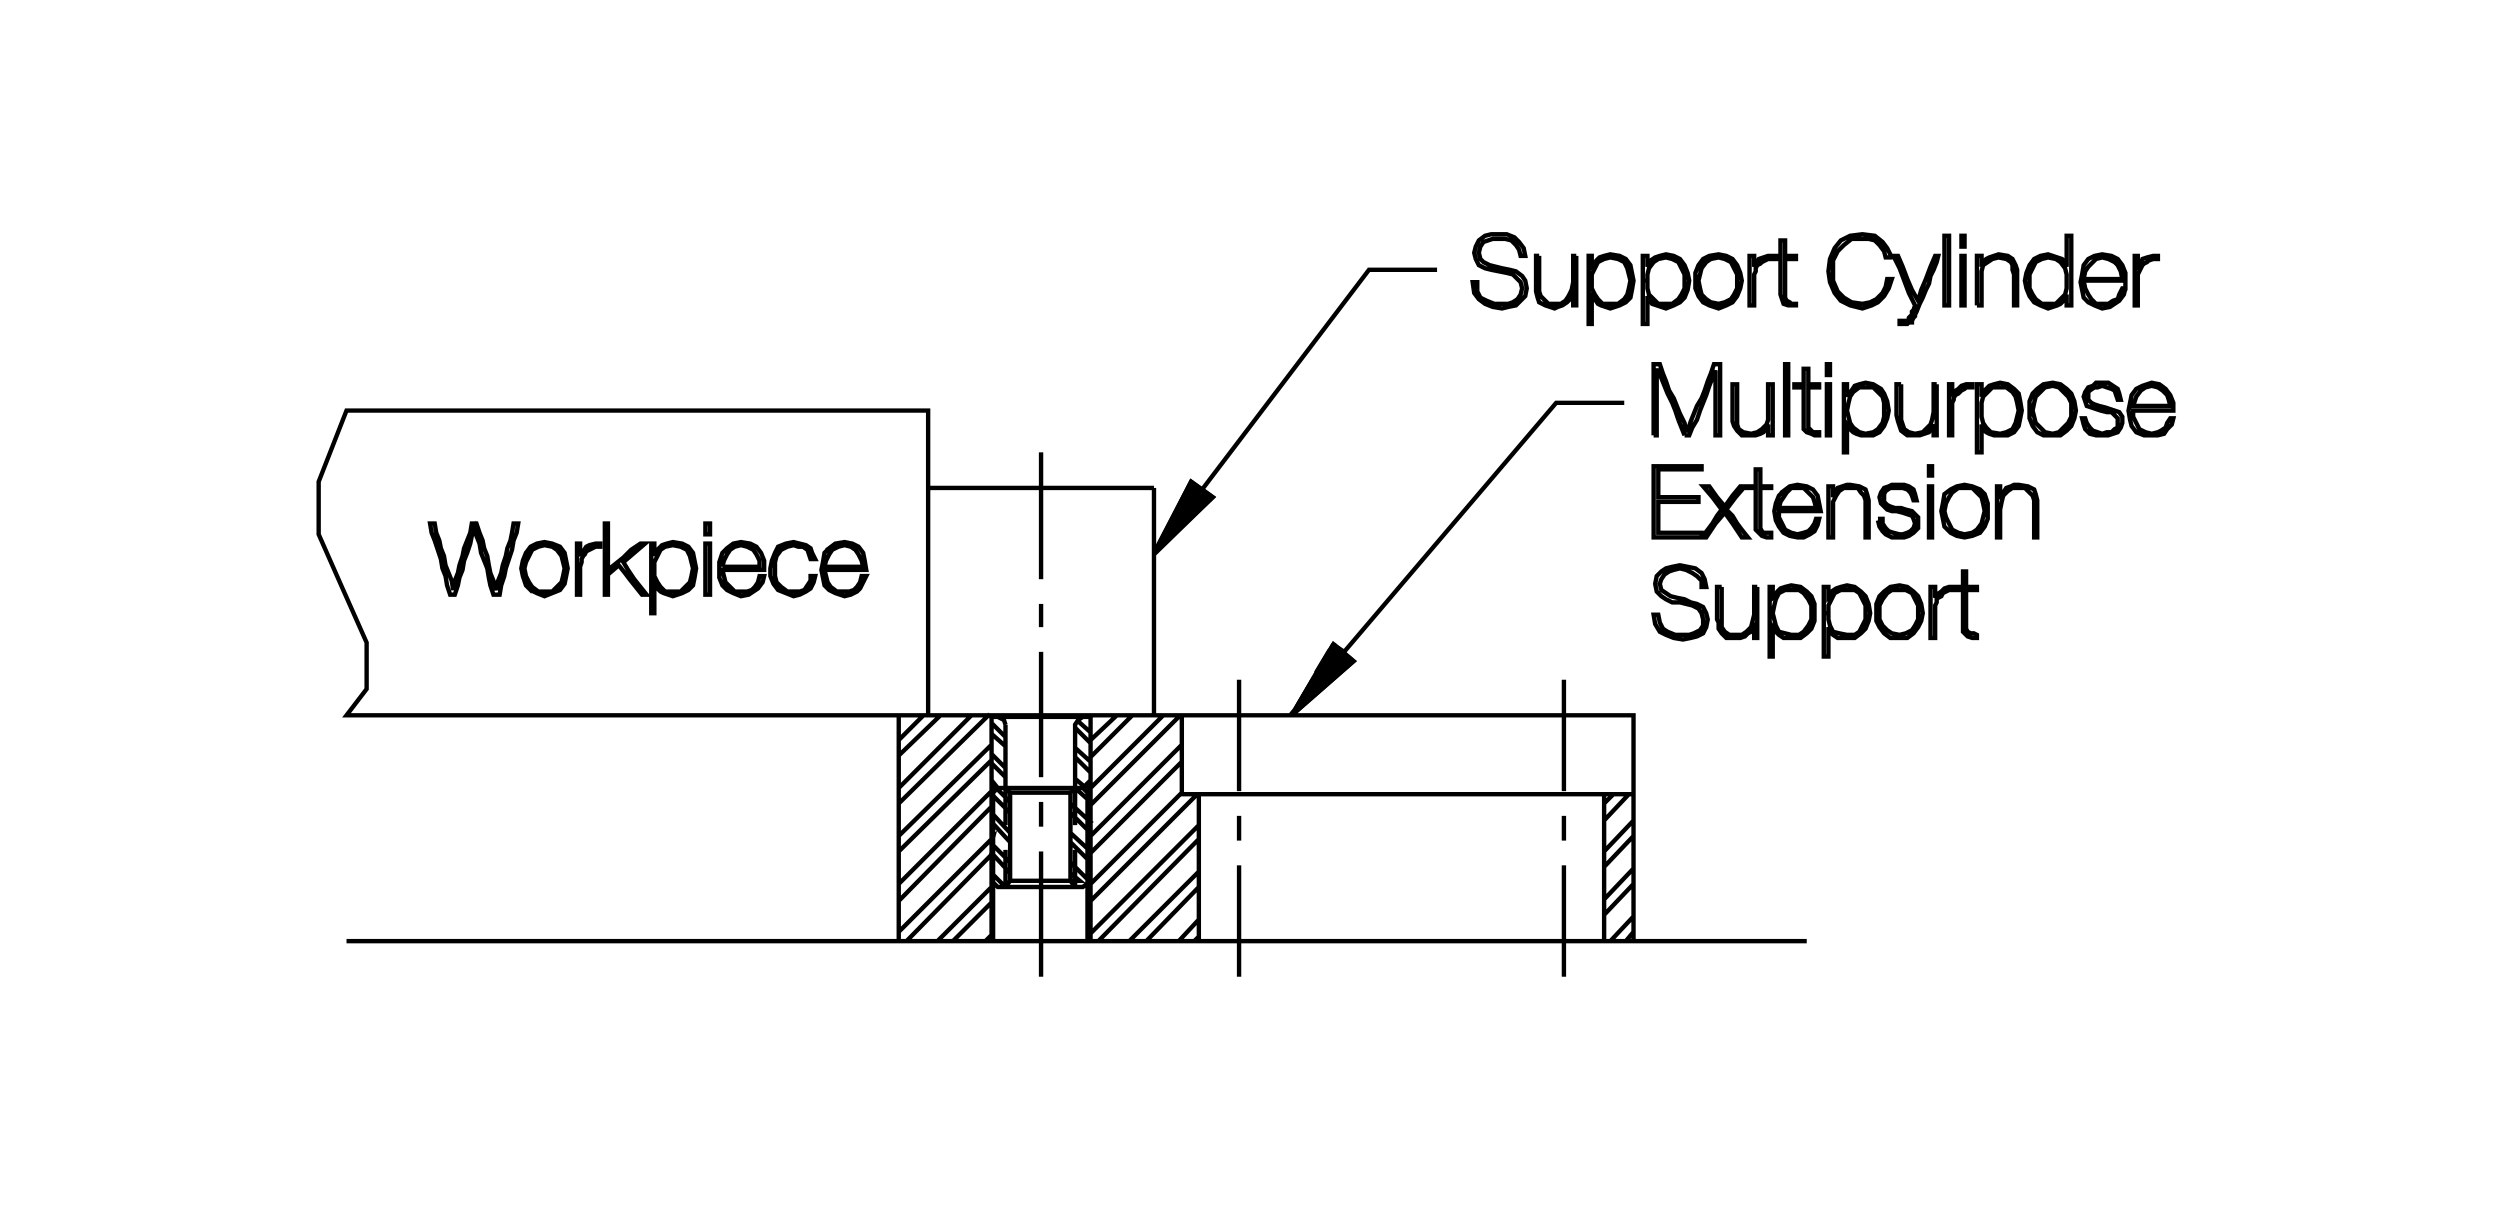 <?xml version="1.0" encoding="utf-8"?>
<!-- Generator: Adobe Illustrator 15.1.0, SVG Export Plug-In . SVG Version: 6.00 Build 0)  -->
<!DOCTYPE svg PUBLIC "-//W3C//DTD SVG 1.1//EN" "http://www.w3.org/Graphics/SVG/1.1/DTD/svg11.dtd">
<svg version="1.1" id="Layer_1" xmlns="http://www.w3.org/2000/svg" xmlns:xlink="http://www.w3.org/1999/xlink" x="0px" y="0px"
	 width="400px" height="194px" viewBox="0 0 400 194" enable-background="new 0 0 400 194" xml:space="preserve">
<g>
	<path fill="none" stroke="#000000" stroke-width="0.7" stroke-miterlimit="3.864" d="M143.799,150.584h145.283 M261.363,150.584
		v-36.135H143.799v36.135 M158.65,150.584v-9.898l0.248,0.494l0.742,0.742h1.237l0.742-0.99h9.653l0.742,0.99h1.237l1.237-0.99
		v-0.246v9.898 M174.49,150.584h-0.494v-9.404v-5.197l0.494,0.248l-3.217-2.971 M171.273,134.744l3.217,3.219 M174.49,140.686
		V127.32l-0.494-0.496v5.197l0.494-0.494l-3.217-2.971 M171.273,126.824v14.107h1.484l-1.484-1.236 M171.273,137.963l2.97,2.969
		 M172.015,141.922h-11.138l-2.228-2.227v0.99V127.32l0.248-0.496v5.197l-0.248-0.494l2.97,3.217 M161.62,133.26l-2.97-3.217
		 M158.65,127.32v-1.238h0.248v24.502h-15.099v-36.135h14.355l0.495,0.248v11.385h0.99l-0.742,0.742v-0.742v0.248l-15.099,15.098
		 M143.799,149.1l15.099-15.098l-0.248,0.99l2.97,2.971 M161.62,139.695l-2.97-3.217l0.248-0.496v4.949v0.248v9.404h-1.238
		l1.238-1.236 M158.898,144.15l-6.436,6.434 M149.987,150.584l8.911-8.91 M160.877,141.922v-5.939 M158.898,136.479l-13.86,14.105
		 M143.799,144.15l15.099-15.346 M158.65,127.072l2.97,2.971 M161.62,128.311l-1.979-1.98v-0.248l-0.99-1.238v1.238h0.99h1.237
		v5.939 M161.62,126.824v14.107 M166.57,136.23v20.047 M173.996,150.584h17.819v-23.512h-2.723v-12.623h-14.355l-0.247,0.248v11.385
		h-0.494 M173.996,126.082v24.502v-0.742l17.819-17.82 M191.815,134.25l-16.088,16.334 M180.677,150.584l11.138-11.137
		 M191.815,141.922l-8.415,8.662 M188.597,150.584l3.218-3.463 M191.815,149.842l-0.742,0.742h0.742v-23.512h-0.247l-17.572,17.572
		 M173.996,141.922l15.097-15.098v0.248h72.271 M261.363,127.072v23.512h-4.703v-23.512H261.363h-0.742l-3.961,4.207
		 M256.66,128.557l1.484-1.484h-1.484v23.512h0.988l3.715-3.959 M261.363,149.1l-1.238,1.484 M256.66,146.377l4.703-4.949
		 M261.363,138.953l-4.703,4.949 M256.66,138.705l4.703-4.951 M261.363,131.279l-4.703,4.951 M250.227,134.498v-3.961
		 M250.227,126.578v-17.82 M265.816,95.393l0.742,0.494l0.992,0.495h1.238l0.988,0.248l0.992,0.247l0.988,0.496l0.496,0.74
		l0.246,0.992v0.988l-0.496,0.744l-0.988,0.494l-0.742,0.248h-0.992h-1.234l-1.238-0.496l-0.742-0.494l-0.496-0.99l-0.246-1.238
		h-0.746l0.25,1.486l0.742,1.236l0.988,0.496l1.238,0.494l1.484,0.248l1.238-0.248l0.992-0.246l0.988-0.496l0.496-0.99l0.246-1.236
		l-0.246-0.992l-0.496-0.988l-0.988-0.495l-0.992-0.248l-0.988-0.495l-1.238-0.248l-0.992-0.246l-0.742-0.495l-0.742-0.495
		l-0.246-0.99l0.246-0.742l0.496-0.743l0.742-0.495l0.742-0.247l0.992-0.247l0.988,0.247l0.992,0.495l0.742,0.495l0.742,0.742v0.99
		h0.742l-0.25-1.237l-0.492-0.99l-0.992-0.742l-1.238-0.248l-1.234-0.247l-1.238,0.247l-0.992,0.248l-0.742,0.494l-0.742,0.743
		l-0.246,1.237l0.246,1.237L265.816,95.393L265.816,95.393z M275.469,97.619v1.486V99.6v0.742l0.496,0.742l0.742,0.496h0.992h0.988
		l0.742-0.496l0.742-0.742l0.25-0.99l0.246-0.99v-1.236v-0.991v-1.236v-0.99h0.496 M275.469,93.907h-0.742v1.237v1.237v1.237v1.486
		l0.25,0.494v0.99l0.492,0.742l0.742,0.742h1.488h0.742l0.742-0.246l0.492-0.496l0.496-0.248l0.496-0.742v1.732h0.496v-0.99v-0.99
		v-0.988v-0.992v-1.236v-0.99v-0.989v-0.99 M284.629,94.897l0.988-0.495h0.992h1.234l0.742,0.495l0.746,0.989l0.492,0.99v1.236
		v0.992l-0.492,0.988l-0.746,0.99l-0.742,0.496h-1.234l-0.992-0.248l-0.988-0.248l-0.496-0.99l-0.246-0.988l-0.25-0.992l0.25-1.236
		l0.246-0.99L284.629,94.897L284.629,94.897z M283.145,95.393v1.237v1.483v1.238v1.486v1.236v1.486v1.484h0.492v-1.238v-0.99v-1.484
		v-0.99l0.496,0.742l0.496,0.496l0.742,0.494h0.742h0.496h1.484l0.988-0.742l0.742-0.742l0.496-1.238v-1.238V96.63l-0.496-1.237
		l-0.742-0.743l-0.988-0.742l-1.484-0.248l-0.992,0.248l-0.742,0.247l-0.496,0.495l-0.492,0.743l-0.25,0.246v-1.731h-0.492V95.393
		L283.145,95.393z M275.469,93.907v3.712 M292.547,98.113v-1.236l0.496-0.99l0.496-0.989l0.988-0.495h0.992h1.234l0.742,0.495
		l0.496,0.989l0.496,0.99v1.236v0.992l-0.496,0.988l-0.496,0.99l-0.742,0.496h-1.234l-1.238-0.248l-0.992-0.248l-0.492-0.99
		l-0.25-0.988V98.113h-0.742v1.238v1.486v1.236v1.486v1.484h0.742v-1.238v-0.99v-1.484v-0.99l0.25,0.742l0.492,0.496l0.742,0.494
		h0.742h0.746h1.234l0.992-0.742l0.742-0.742l0.496-1.238l0.246-1.238l-0.246-1.483l-0.496-1.237l-0.742-0.743l-0.992-0.742
		l-1.234-0.248l-0.992,0.248l-0.742,0.247l-0.742,0.495l-0.246,0.743l-0.25,0.246v-1.731h-0.742v1.485v1.237v1.483 M300.219,98.113
		v1.238l0.496,0.99l0.742,0.99l0.992,0.742h1.484h1.238l0.988-0.742l0.742-0.99l0.496-0.99l0.246-1.238l-0.246-1.483l-0.496-1.237
		l-0.742-0.743l-0.988-0.742l-1.238-0.248l-1.484,0.248l-0.992,0.742l-0.742,0.743l-0.496,1.237V98.113h0.496v-1.236l0.496-0.99
		l0.742-0.989l0.742-0.495h1.238h0.988l0.992,0.495l0.492,0.989l0.496,0.99v1.236v0.992l-0.496,0.988l-0.492,0.744l-0.992,0.494
		l-0.988,0.248l-1.238-0.248l-0.742-0.494l-0.742-0.744l-0.496-0.988v-0.992 M308.883,98.113v1.98v0.99v0.99h0.742v-1.236v-0.99
		v-1.238v-0.99v-0.742l0.246-0.495v-0.495l0.25-0.248l0.492-0.246l0.25-0.495l0.496-0.248l0.492-0.247h0.496h0.496v-0.495h-0.992
		l-0.742,0.247l-0.496,0.495l-0.742,0.495l-0.246,0.494v-1.731h-0.742v1.979v0.99V98.113L308.883,98.113z M314.082,97.373v1.236
		v1.484v0.99l0.492,0.496l0.25,0.248l0.742,0.246h0.742v-0.494l-0.496-0.248h-0.496l-0.492-0.248l-0.25-0.494v-0.496v-1.484v-1.236
		v-1.486v-1.484h1.734v-0.495h-1.734V92.67v-1.238h-0.492v1.238v1.237h-1.488v0.495h1.488v1.484V97.373L314.082,97.373z
		 M271.758,80.295v-0.743h-1.484h-1.734h-1.73h-1.484v-0.989v-0.991v-1.236v-1.238h1.73h1.734h1.73h1.734v-0.495h-1.98h-1.98h-1.734
		h-1.98v1.238v1.484v1.485v1.485v1.236v1.485v1.485v1.485h1.98h1.98h1.734h1.98v-0.743h-1.734h-1.73h-1.734h-1.73v-1.237V82.77
		v-1.238v-1.236h1.484h1.73h1.734H271.758L271.758,80.295z M274.727,79.552l1.238,1.485l1.238-1.732l1.238-1.485h0.742l-1.484,1.732
		l-1.488,1.979l0.992,0.991l0.742,1.236l0.742,0.991l0.988,1.237h-0.988l-1.484-2.229l-1.238-1.731l-1.484,1.731l-1.484,2.229
		h-0.742l0.988-1.237l0.742-0.991l0.742-1.236l0.742-0.991l-1.484-1.979l-1.484-1.732h0.988L274.727,79.552L274.727,79.552z
		 M279.43,78.067h1.484v1.484v1.485v1.485v1.236v0.991l0.496,0.494l0.496,0.495l0.742,0.248h0.742v-0.743h-0.742h-0.496
		l-0.246-0.247l-0.25-0.495v-0.743v-1.236v-1.485v-1.485v-1.484h1.734v-0.248h-1.734v-1.237v-1.485h-0.742v1.485v1.237h-1.484
		V78.067L279.43,78.067z M285.371,78.562l-0.742,0.742l-0.496,1.237l-0.246,1.237l0.246,1.484l0.496,0.991l0.742,0.989l0.988,0.495
		l1.238,0.248h0.988l0.992-0.495l0.742-0.495l0.496-0.99l0.246-0.99h-0.496l-0.246,0.742l-0.496,0.743l-0.492,0.495l-0.746,0.247
		l-0.988,0.248l-0.988-0.248l-0.992-0.494l-0.496-0.991l-0.492-0.989v-0.99h1.73h1.484h1.734h1.73l-0.246-1.237l-0.246-1.237
		l-0.742-0.99l-0.992-0.495l-1.484-0.248l-1.238,0.248L285.371,78.562l0.492,0.247l0.746-0.742h0.988h0.988l0.746,0.742l0.742,0.742
		l0.246,0.743l0.246,0.989h-1.484h-1.484h-1.484h-1.484l0.246-0.989l0.496-0.743l0.492-0.742 M293.785,79.305l0.496-0.742
		l0.742-0.495h0.988h1.238l0.496,0.742l0.492,0.495l0.25,0.742v0.743v1.237v1.236v1.238v1.485h0.496v-1.485v-1.238v-1.236V80.79
		v-0.743l-0.25-0.99l-0.246-0.742l-0.992-0.495l-1.484-0.248h-0.492l-0.746,0.248l-0.742,0.248l-0.492,0.742l-0.25,0.742v-1.732
		h-0.742v1.98v0.99v0.989v1.979v0.991v1.237h0.742V84.75v-1.238v-0.989v-0.991v-1.236L293.785,79.305L293.785,79.305z
		 M300.469,83.264l0.246,0.991l0.496,0.742l0.496,0.495l0.988,0.495h1.238h0.742l0.742-0.248l0.742-0.495l0.742-0.742v-0.743V82.77
		l-0.496-0.495l-0.492-0.495l-0.992-0.248l-0.742-0.247h-0.988l-0.742-0.247l-0.496-0.247l-0.496-0.495v-0.743v-0.495l0.25-0.494
		l0.742-0.495h0.742h0.492h0.742l0.746,0.247l0.492,0.495l0.25,0.495l0.246,0.742h0.496l-0.25-0.99l-0.246-0.742l-0.742-0.495
		l-0.742-0.248h-0.992h-0.988l-0.496,0.248l-0.742,0.248l-0.496,0.742l-0.246,0.742l0.246,0.99l0.496,0.495l0.496,0.494l0.742,0.248
		h0.742l0.988,0.248l0.746,0.247l0.742,0.248l0.246,0.494l0.246,0.742l-0.246,0.743l-0.496,0.495l-0.492,0.247l-0.746,0.248h-0.492
		l-0.992-0.248l-0.742-0.247l-0.492-0.495l-0.496-0.743v-0.742h-0.742 M308.637,83.759v0.991v1.237h0.492V84.75v-0.991V82.77v-0.99
		V80.79V79.8v-0.99v-0.99h-0.492v1.98v0.99v0.989V83.759L308.637,83.759z M310.863,83.017l0.246,1.238l0.992,0.989l0.988,0.495
		l1.238,0.248l1.238-0.248l1.234-0.495l0.746-0.989l0.492-1.238v-1.237v-1.237l-0.492-1.485l-0.746-0.742l-1.234-0.495l-1.238-0.248
		l-1.238,0.248l-0.988,0.495l-0.992,0.742l-0.246,1.485l-0.25,1.237L310.863,83.017L310.863,83.017z M311.109,81.779l0.25-1.237
		l0.492-0.99l0.496-0.742l0.988-0.742h0.992h1.238l0.742,0.742l0.742,0.742l0.246,0.99l0.25,1.237l-0.25,0.99l-0.246,0.989
		l-0.742,0.991l-0.742,0.494l-1.238,0.248l-0.992-0.248l-0.988-0.494l-0.496-0.991l-0.492-0.989L311.109,81.779L311.109,81.779z
		 M309.129,76.087v-1.485h-0.492v1.485H309.129L309.129,76.087z M321.258,78.562L322,78.067h0.988h0.992l0.742,0.742l0.496,0.495
		l0.246,0.742v0.743v1.237v1.236v1.238v1.485h0.496v-1.485v-1.238v-1.236V80.79v-0.743l-0.25-0.99l-0.246-0.742l-0.988-0.495
		l-1.488-0.248h-0.742l-0.492,0.248l-0.742,0.248l-0.496,0.742l-0.246,0.742h-0.25v-1.732h-0.496v1.98v0.99v0.989v1.979v0.991v1.237
		h0.496V84.75v-1.238v-0.989v-0.991l0.25-1.236l0.246-0.99L321.258,78.562L321.258,78.562z M268.539,67.177l-0.492-1.484
		l-0.496-1.238l-0.742-1.485l-0.496-1.236l-0.496-1.238l-0.492-1.237h-0.25v1.237v1.238v1.484v1.237v1.238v1.484v1.237v1.238h-0.496
		 M269.531,69.652h0.742l0.496-1.238l0.742-1.237l0.492-1.484l0.496-1.238l0.496-1.237l0.492-1.484l0.496-1.238l0.496-1.237v1.237
		v1.238v1.236v1.485v1.238v1.484v1.237v1.238h0.742v-1.485v-1.485v-1.237v-1.485v-1.237v-1.484v-1.485v-1.485h-0.988l-0.496,1.485
		l-0.496,1.237l-0.496,1.485l-0.492,1.237l-0.742,1.237l-0.496,1.238l-0.496,1.237l-0.496,1.484h-0.246l-0.246-1.237l-0.742-1.484
		l-0.496-1.238l-0.496-1.237l-0.742-1.237l-0.496-1.485l-0.492-1.237l-0.496-1.485h-0.992v1.485v1.485v1.484v1.237v1.485v1.237
		v1.485v1.485 M269.531,69.652l-0.496-1.238l-0.496-1.237 M277.945,67.177v-0.495v-1.237v-1.485v-1.237v-1.237h-0.742v1.237v1.237
		v1.485v0.99v0.99l0.246,0.742l0.496,0.742l0.742,0.743h1.484h0.742l0.742-0.248l0.496-0.248l0.496-0.742l0.246-0.495v1.733h0.742
		v-0.99v-0.99v-0.99v-0.989v-1.238v-0.989v-0.99v-0.99h-0.742v1.237v0.99v0.989v1.238v1.237l-0.246,0.742l-0.742,0.743l-0.742,0.494
		l-0.992,0.248l-1.238-0.248l-0.742-0.494l-0.246-0.743V67.177L277.945,67.177z M285.617,66.682v1.485v1.485h0.496v-1.485v-1.485
		v-1.237v-1.485v-1.237v-1.484v-1.485v-1.485h-0.496v1.485v1.485v1.484v1.237v1.485V66.682L285.617,66.682z M288.586,66.435v1.237
		v0.99l0.496,0.494l0.742,0.248l0.496,0.248h0.742v-0.496h-0.742h-0.246l-0.496-0.494l-0.246-0.248v-0.742v-1.237v-1.485v-1.484
		v-1.485h1.73v-0.495h-1.73v-1.237v-1.238h-0.746v1.238v1.237h-1.484v0.495h1.484v1.485v1.484V66.435L288.586,66.435z
		 M292.301,65.692v1.979v0.99v0.99h0.496v-0.99v-0.99v-0.99v-0.989v-0.991v-0.989v-1.237v-0.99h-0.496v1.98v0.989V65.692
		L292.301,65.692z M295.52,65.692l0.246-1.238l0.246-0.989l0.496-0.743l0.988-0.742h0.992h1.238l0.742,0.742l0.742,0.743
		l0.246,0.989v1.238v0.989l-0.246,0.99l-0.742,0.99l-0.742,0.494l-1.238,0.248l-0.992-0.248l-0.988-0.742l-0.496-0.742l-0.246-0.99
		L295.52,65.692h-0.496v1.484v1.237v1.238v1.484v1.238h0.496v-0.991v-1.236v-0.991v-1.237l0.492,0.743l0.496,0.494l0.496,0.248
		l0.742,0.248h0.742h1.238l0.988-0.496l0.742-0.989l0.496-1.237l0.246-1.237l-0.246-1.485l-0.496-1.238l-0.496-0.742l-1.234-0.742
		l-1.238-0.247l-0.992,0.247l-0.742,0.248l-0.492,0.742l-0.496,0.494l-0.246,0.496v-1.98h-0.496v1.484v1.238v1.485 M292.797,59.999
		v-1.732h-0.496v1.732H292.797L292.797,59.999z M304.18,65.444v1.237v0.495l0.246,0.742l0.25,0.743l0.742,0.494l0.988,0.248
		l1.238-0.248l0.496-0.494l0.742-0.743l0.246-0.742l0.25-1.237v-1.238v-0.989v-0.99v-1.237h0.492 M304.18,61.484h-0.742v1.237v1.237
		v1.485v0.99l0.246,0.99l0.25,0.742l0.246,0.742l0.992,0.743h1.234h0.742l0.746-0.248l0.742-0.248l0.492-0.742l0.25-0.495v1.733
		h0.492v-0.99v-0.99v-0.99v-0.989v-1.238v-0.989v-0.99v-0.99 M311.852,61.484v1.98v0.989v1.238v1.979v0.99v0.99h0.496v-1.238v-0.989
		v-0.99v-1.238v-0.742l0.246-0.495v-0.247l0.25-0.495l0.492-0.248l0.496-0.494l0.496-0.248l0.246-0.247h0.496h0.496v-0.495h-0.992
		l-0.742,0.248l-0.496,0.494l-0.742,0.495l-0.246,0.743v-1.98H311.852L311.852,61.484z M318.039,62.722l0.742-0.742h1.238h0.992
		L322,62.722l0.496,0.743l0.246,0.989l0.246,1.238l-0.246,0.989l-0.246,0.99L322,68.662l-0.988,0.494l-0.992,0.248l-1.484-0.248
		l-0.742-0.742l-0.496-0.742l-0.246-0.99v-0.989v-1.238l0.246-0.989L318.039,62.722L318.039,62.722z M316.309,62.969v1.238v1.485
		v1.484v1.237v1.238v1.484v1.238h0.742v-0.991v-1.236v-0.991v-1.237l0.246,0.743l0.496,0.494l0.496,0.248l0.742,0.248h0.988h1.238
		l0.988-0.496l0.742-0.989l0.25-1.237l0.246-1.237l-0.246-1.485l-0.25-1.238l-0.742-0.742l-0.988-0.742l-1.238-0.247l-0.988,0.247
		l-0.742,0.248l-0.742,0.742l-0.25,0.494l-0.246,0.496v-1.98h-0.742V62.969L316.309,62.969z M324.723,65.692v1.237l0.496,1.237
		l0.742,0.989l0.988,0.496h1.484h1.238l0.992-0.743l0.742-0.742l0.492-1.237l0.25-1.237l-0.25-1.485l-0.492-1.238l-0.742-0.742
		l-0.992-0.742l-1.238-0.247l-1.484,0.247l-0.988,0.742l-0.742,0.742l-0.496,1.238V65.692h0.496l0.246-1.238l0.246-0.989
		l0.746-0.743l0.742-0.742l1.234-0.247l0.992,0.247l0.742,0.742l0.742,0.743l0.496,0.989v1.238v0.989l-0.496,0.99l-0.742,0.742
		l-0.742,0.742l-0.992,0.248l-1.234-0.248l-0.742-0.742l-0.746-0.742l-0.246-0.99l-0.246-0.989 M333.137,66.93l0.25,0.989
		l0.246,0.743l0.742,0.742l0.988,0.248h0.992h0.988l0.742-0.248l0.746-0.248l0.492-0.742l0.25-0.742v-0.99l-0.496-0.742
		l-0.742-0.247l-0.742-0.248l-0.742-0.248l-0.992-0.247l-0.742-0.248l-0.496-0.247l-0.492-0.495v-0.494v-0.743l0.246-0.247
		l0.742-0.495h0.496l0.742-0.247l0.742,0.247l0.742,0.247l0.496,0.248l0.246,0.742l0.25,0.742h0.492l-0.246-0.99l-0.246-0.742
		l-0.746-0.494l-0.742-0.495h-0.988h-0.992l-0.492,0.495l-0.742,0.247l-0.496,0.742l-0.246,0.743l0.246,0.742l0.246,0.742
		l0.742,0.247l0.742,0.248l0.746,0.248l0.988,0.247h0.742l0.496,0.495l0.496,0.495v0.742v0.742l-0.496,0.248l-0.496,0.494h-0.742
		l-0.742,0.248l-0.742-0.248l-0.742-0.247l-0.496-0.495l-0.496-0.742l-0.246-0.742H333.137L333.137,66.93z M340.809,67.177
		l0.25,0.99l0.742,0.989l1.238,0.496h1.234h0.992l0.988-0.248l0.496-0.742l0.742-0.743l0.246-0.989h-0.492l-0.496,0.742
		l-0.246,0.742l-0.742,0.495l-0.496,0.247l-0.992,0.248l-0.988-0.248l-0.988-0.494l-0.496-0.99l-0.496-0.99v-0.989h1.484h1.734h1.73
		h1.484v-1.238l-0.492-1.237l-0.742-0.99l-0.992-0.742l-1.238-0.247l-1.484,0.495l-0.988,0.494l-0.742,0.99l-0.25,1.237
		l-0.246,1.238L340.809,67.177L340.809,67.177z M341.305,64.949l0.25-0.742l0.246-0.742l0.742-0.99l0.742-0.495l0.988-0.247
		l0.992,0.247l0.742,0.495l0.742,0.742l0.246,0.742l0.25,0.99h-1.484h-1.488h-1.484H341.305L341.305,64.949z M304.18,61.484v3.96
		 M244.039,40.941l-0.25-1.237l-0.742-0.989l-0.742-0.743l-1.238-0.495h-1.484h-0.988l-0.992,0.248l-0.988,0.742l-0.496,0.99
		l-0.246,0.989l0.246,0.99l0.496,0.99l0.988,0.495l0.992,0.247l1.234,0.248l1.238,0.247l0.992,0.248l0.742,0.742l0.496,0.495
		l0.246,0.989l-0.246,0.991l-0.496,0.742l-0.742,0.495l-0.742,0.247h-0.992h-1.238l-1.234-0.495l-0.992-0.495l-0.496-0.99v-1.484
		h-0.742l0.25,1.732l0.742,0.99l0.988,0.742l1.238,0.495l1.484,0.247l0.992-0.247l1.234-0.247l0.746-0.743l0.742-0.742l0.246-1.238
		l-0.246-1.237l-0.496-0.742l-0.992-0.742l-0.988-0.248l-1.238-0.247l-0.988-0.247l-0.992-0.248l-0.988-0.495l-0.496-0.495
		l-0.246-0.99l0.246-0.989l0.496-0.742l0.742-0.248l0.742-0.248h0.742h1.238l0.988,0.248l0.742,0.742l0.496,0.742l0.25,0.99H244.039
		L244.039,40.941z M246.266,44.901v0.99v0.742l0.246,0.743l0.496,0.495l0.742,0.742h0.988h0.992l0.742-0.495l0.496-0.742l0.492-0.99
		l0.25-1.237v-0.99v-0.99v-1.237v-0.99h0.492 M246.266,40.941h-0.496v1.238v1.237v1.237v1.237v0.742l0.246,0.99l0.25,0.743
		l0.988,0.495l1.484,0.494l0.496-0.247l0.742-0.247l0.742-0.495l0.496-0.495l0.496-0.742v1.732h0.492v-0.99v-0.99v-0.99v-0.99
		v-0.989v-0.99v-0.99v-0.99 M255.672,41.932l0.988-0.495l0.988-0.247l1.238,0.247l0.992,0.495l0.492,0.99l0.25,0.99l0.246,0.989
		l-0.246,1.237l-0.25,0.991l-0.492,0.742l-0.992,0.742h-1.238h-1.234l-0.742-0.742l-0.496-0.742l-0.496-0.991v-1.237v-0.989
		l0.496-0.99L255.672,41.932L255.672,41.932z M254.68,40.941h-0.496v1.238v1.484v1.237v1.485v1.485v1.237v1.484v1.238h0.496v-0.99
		v-1.237v-0.99v-1.237l0.496,0.495l0.496,0.742l0.492,0.248l0.742,0.247l0.742,0.247l1.488-0.494l0.988-0.495l0.742-0.743
		l0.246-1.237l0.25-1.485l-0.25-1.237l-0.246-1.237l-0.742-0.99l-0.988-0.495l-1.488-0.247l-0.988,0.247l-0.742,0.248l-0.496,0.495
		l-0.246,0.495l-0.496,0.495V40.941L254.68,40.941z M246.266,40.941v3.96 M263.59,44.901v-0.989l0.246-0.99l0.742-0.99l0.746-0.495
		l1.234-0.247l0.992,0.247l0.988,0.495l0.496,0.99l0.496,0.99v0.989v1.237l-0.496,0.991l-0.496,0.742l-0.988,0.742h-0.992h-1.234
		l-0.746-0.742l-0.742-0.742l-0.246-0.991V44.901h-0.742v1.485v1.485v1.237v1.484v1.238h0.742v-0.99v-1.237v-0.99v-1.237
		l0.246,0.495l0.496,0.742l0.742,0.248l0.742,0.247l0.742,0.247l1.238-0.494l0.992-0.495l0.742-0.743l0.492-1.237l0.25-1.485
		l-0.25-1.237l-0.492-1.237l-0.742-0.99l-0.992-0.495l-1.238-0.247l-0.988,0.247l-0.742,0.248l-0.742,0.495l-0.25,0.495
		l-0.246,0.495v-1.733h-0.742v1.238v1.484v1.237 M271.262,44.901v1.237l0.496,1.238l0.742,0.99l0.988,0.495l1.488,0.494l1.234-0.494
		l0.992-0.495l0.742-0.99l0.496-1.238l0.246-1.237l-0.246-1.237l-0.496-1.237l-0.742-0.99l-0.992-0.495l-1.234-0.247l-1.488,0.247
		l-0.988,0.495l-0.742,0.99l-0.496,1.237V44.901h0.496l0.246-0.989l0.25-0.99l0.742-0.99l0.742-0.495l1.238-0.247l0.988,0.247
		l0.988,0.495l0.496,0.99l0.496,0.99v0.989v1.237l-0.496,0.991l-0.496,0.742l-0.988,0.495l-0.988,0.247l-1.238-0.247l-0.742-0.495
		l-0.742-0.742l-0.25-0.991l-0.246-1.237 M279.926,44.901v1.98v0.99v0.99h0.742v-0.99v-0.99v-1.237v-0.99v-0.742l0.246-0.495v-0.495
		l0.25-0.495l0.492-0.247l0.25-0.248l0.492-0.247l0.496-0.248h0.496h0.246v-0.495h-0.742l-0.742,0.248l-0.742,0.247l-0.496,0.743
		l-0.246,0.495v-1.733h-0.742v1.98v0.99V44.901L279.926,44.901z M284.875,44.159v1.485v1.485l0.246,0.742l0.25,0.742l0.742,0.248
		h0.496h0.742v-0.248h-0.742l-0.25-0.247l-0.496-0.248l-0.246-0.495V47.13v-1.485v-1.485v-1.237v-1.485h1.734v-0.495h-1.734v-1.237
		v-1.237h-0.742v1.237v1.237h-1.238v0.495h1.238v1.485V44.159L284.875,44.159z M292.547,43.417l0.25,1.732l0.742,1.732l0.988,1.237
		l1.484,0.743l1.98,0.494l1.484-0.494l0.992-0.495l0.988-0.99l0.742-1.238l0.496-1.484h-0.742l-0.246,1.237l-0.496,0.99l-0.992,0.99
		l-0.988,0.495l-1.238,0.247l-1.73-0.247l-1.238-0.743l-0.992-0.99l-0.742-1.732v-1.484v-1.732l0.742-1.485l0.992-0.99l1.238-0.99
		h1.73h0.992l0.988,0.248l0.742,0.742l0.742,0.99l0.25,0.99h0.742v-0.495l-0.496-0.99l-0.742-0.989l-1.238-0.99l-1.98-0.248
		l-1.98,0.248l-1.484,0.742l-0.988,1.237l-0.742,1.732L292.547,43.417L292.547,43.417z M306.406,48.862l-0.246,0.742l-0.246,0.247
		v0.495l-0.25,0.247l-0.246,0.248v0.248l-0.246,0.247h-0.496h-0.25h-0.492v0.495h0.492h0.496h0.25l0.246-0.248h0.496v-0.247
		l0.246-0.495l0.246-0.248v-0.247l0.25-0.495l0.492-1.237l0.496-0.99l0.496-1.237l0.496-0.99l0.246-1.237l0.496-0.99l0.492-1.237
		l0.25-0.99h-0.496l-0.742,1.733l-0.742,1.979l-0.742,1.732l-0.496,1.732l-0.988-1.732l-0.742-1.732l-0.746-1.979l-0.742-1.733
		h-0.742l0.992,1.98l0.742,1.979l0.742,1.98L306.406,48.862L306.406,48.862z M311.109,48.862h0.742v-1.238v-1.485v-1.237v-1.484
		v-1.485v-1.485v-1.237v-1.484h-0.742v1.484v1.237v1.485v1.485v1.484v1.237v1.485V48.862L311.109,48.862z M313.832,48.862h0.496
		v-0.99v-0.99v-0.99v-0.99v-0.989v-0.99v-0.99v-0.99h-0.496v1.98v0.99v0.989v1.98v0.99V48.862L313.832,48.862z M316.309,48.862
		h0.742v-0.99v-0.99v-1.237v-0.99v-1.237l0.246-0.99l0.742-0.495l0.742-0.495l0.992-0.247l1.238,0.247l0.742,0.495L322,42.427v0.742
		l0.246,0.743v1.237v1.237v1.237v1.238h0.496v-0.99v-1.238v-1.484v-1.237v-0.743l-0.246-0.742L322,41.437l-0.742-0.495l-1.484-0.247
		l-0.742,0.247l-0.742,0.248l-0.496,0.247l-0.496,0.495l-0.246,0.743v-1.733h-0.742v1.98v0.99v0.989v1.98v0.99V48.862
		L316.309,48.862z M325.711,47.872l-0.492-0.742l-0.496-0.991v-1.237v-0.989l0.496-0.99l0.492-0.99l0.992-0.495l0.988-0.247
		l1.238,0.247l0.742,0.495l0.742,0.99l0.25,0.99v0.989v1.237l-0.25,0.991l-0.742,0.742l-0.742,0.742h-1.238h-0.988L325.711,47.872
		L325.711,47.872z M331.406,47.624v-1.485v-1.237v-1.484v-1.485v-1.485v-1.237v-1.484h-0.742v1.237v1.237v1.237v1.238l-0.25-0.743
		l-0.492-0.495l-0.746-0.247l-0.742-0.248l-0.742-0.247l-1.234,0.247l-0.992,0.495l-0.742,0.99l-0.496,1.237l-0.246,1.237
		l0.246,1.237l0.496,1.238l0.742,0.99l0.992,0.495l1.234,0.494l0.742-0.247l0.742-0.247l0.496-0.248l0.742-0.742l0.25-0.742v1.732
		h0.742V47.624L331.406,47.624z M333.387,47.624l-0.25-1.237l-0.246-1.237l0.246-1.237l0.25-1.485l0.742-0.99l0.988-0.495
		l1.238-0.247l1.484,0.247l0.992,0.495l0.742,0.99l0.492,1.237v1.237v1.237h-0.492l-0.496,0.991l-0.246,0.742l-0.746,0.247
		l-0.742,0.495h-0.988h-0.992l-0.742-0.742l-0.492-0.742l-0.496-0.991l-0.246-1.237h1.73h1.734h1.484h1.73v1.237l-0.246,0.991
		l-0.742,0.989l-0.742,0.495l-0.742,0.495l-1.238,0.247l-1.238-0.494l-0.988-0.495L333.387,47.624L333.387,47.624z M333.387,44.654
		l0.246-1.237l0.496-0.742l0.742-0.743l0.492-0.495l0.992-0.247l0.988,0.247l0.992,0.495l0.496,0.495l0.492,0.99l0.25,1.237h-1.488
		h-1.73h-1.238H333.387L333.387,44.654z M341.555,44.901v1.98v0.99v0.99h0.492v-0.99v-0.99v-1.237v-0.99v-0.742l0.25-0.495
		l0.246-0.495l0.246-0.495l0.25-0.247l0.492-0.248l0.25-0.247l0.742-0.248h0.246h0.496v-0.495h-0.742l-0.992,0.248l-0.742,0.247
		l-0.246,0.743l-0.496,0.495v-1.733h-0.492v1.98v0.99V44.901L341.555,44.901z M314.328,39.457v-1.732h-0.496v1.732H314.328
		L314.328,39.457z M229.93,43.169h-10.891l-34.402,45.293v0.248l9.405-9.158l-3.465-2.476l-5.94,11.634 M184.637,78.067v36.382
		 M186.123,114.449l-12.127,12.129v0.246v-0.742h0.494v1.238l-0.494-0.496l-0.743-0.742l1.237-1.238v1.238h-1.237h-1.237v5.939
		 M171.273,130.043l3.217,3.217 M173.996,134.25l15.097-15.098 M189.092,121.875l-15.097,15.098 M172.015,135.982v5.939
		 M173.996,129.299l14.85-14.85h0.247v12.623 M198.25,126.578v-17.82 M198.25,130.537v3.961 M198.25,138.457v17.82 M174.49,128.311
		l-2.475-2.229l-0.742,0.742h-9.653l-0.742-0.742h11.138v-10.146l0.495-0.744l0.742-0.494h1.237l0.247-0.248l-0.247,0.248v10.146
		v-1.236l-2.475-2.475 M172.015,119.646l2.475,2.229v-0.742l6.683-6.684 M178.698,114.449l-4.208,3.961v0.494l-2.475-2.475
		 M172.262,115.191l2.228,1.98 M173.252,114.697H159.64h-0.99l-0.495-0.248l-14.355,14.107 M143.799,126.082l11.633-11.633
		 M158.65,114.697v10.146 M160.877,124.35l-2.228-2.227v-0.496l-14.851,14.604 M143.799,133.754l14.851-14.602v1.484l2.228,2.229
		 M160.877,119.4l-2.228-1.98 M158.65,115.688l2.228,2.227 M160.877,115.936v10.146 M166.57,124.35v-20.049 M166.57,100.342V96.63
		 M166.57,92.67V72.375 M148.502,78.067h36.135 M148.502,78.067V65.692H55.442l-4.455,11.384v8.416l3.713,8.415l3.96,8.909v7.426
		l-3.218,4.207h88.357 M143.799,118.41l3.96-3.961h0.743V78.067 M150.482,114.449l-6.683,6.436 M160.877,115.936l-0.247-0.744
		l-0.99-0.494 M166.57,128.311v3.959 M172.015,124.598l1.484,1.236 M143.799,150.584H55.442 M72.025,95.145h0.742l0.495-1.485
		l0.247-1.237l0.495-1.237l0.247-1.485l0.495-1.237l0.495-1.485l0.248-1.237l0.495-1.237l0.247,1.237l0.495,1.237l0.247,1.485
		l0.495,1.237l0.495,1.238l0.248,1.484l0.247,1.237l0.495,1.485h0.989l0.248-1.485l0.495-1.484l0.247-1.237l0.495-1.485l0.495-1.485
		l0.248-1.484l0.494-1.238l0.248-1.485h-0.742l-0.248,1.485l-0.247,1.238l-0.495,1.236l-0.248,1.238l-0.494,1.485l-0.248,1.237
		l-0.495,1.237l-0.247,1.485l-0.495-1.485l-0.495-1.237l-0.247-1.237l-0.248-1.485l-0.495-1.238l-0.247-1.236l-0.495-1.238
		l-0.495-1.485H75.49l-0.248,1.485l-0.495,1.238l-0.495,1.236l-0.247,1.238l-0.495,1.485l-0.247,1.237l-0.495,1.237l-0.248,1.485
		l-0.247-1.485l-0.495-1.237l-0.495-1.237l-0.247-1.485l-0.495-1.238l-0.248-1.236l-0.494-1.238l-0.248-1.485h-0.742l0.247,1.485
		l0.495,1.238l0.495,1.484l0.495,1.485l0.247,1.485l0.495,1.237l0.247,1.484L72.025,95.145L72.025,95.145z M84.894,94.402
		l0.99,0.495l1.237,0.495l1.238-0.495l1.237-0.495l0.742-0.99l0.248-1.237l0.247-1.237l-0.247-1.238l-0.248-1.237l-0.742-0.989
		l-1.237-0.496l-1.238-0.247l-1.237,0.247l-0.99,0.496l-0.742,0.989l-0.495,1.237l-0.247,1.238l0.247,1.237l0.495,1.484
		L84.894,94.402l0.248-0.495l-0.495-0.742l-0.495-0.99l-0.248-1.237l0.248-0.991l0.495-0.989l0.495-0.99l0.99-0.494l0.989-0.248
		l1.238,0.248l0.742,0.494l0.742,0.99l0.248,0.989l0.247,0.991l-0.247,1.237l-0.248,0.99l-0.742,0.742l-0.742,0.742h-1.238h-0.989
		l-0.99-0.742 M92.319,93.907v1.237h0.496v-1.237v-0.99V91.68v-0.99l0.247-0.743v-0.494l0.247-0.495l0.248-0.247l0.247-0.495
		l0.495-0.248l0.495-0.248l0.495-0.246h0.495h0.247v-0.496H95.29l-0.99,0.248l-0.495,0.248l-0.495,0.742l-0.247,0.495h-0.247v-1.733
		h-0.496v1.98v0.989v0.991v1.979V93.907L92.319,93.907z M96.775,93.659v1.485h0.494v-1.485v-1.732l1.733-1.484l0.989,1.237
		l0.743,0.99l0.99,1.237l0.989,1.237h0.742l-0.989-1.237l-0.99-1.237l-0.99-1.485l-0.742-1.238l1.732-1.484l1.732-1.485h-0.742
		l-1.485,0.99l-1.237,1.238l-1.237,0.989l-1.238,0.99v-1.732v-1.979v-1.733v-1.98h-0.494v1.485v1.238v1.484v1.485v1.485v1.237
		V93.659L96.775,93.659z M104.2,93.907v1.237v1.485v1.483h0.495v-1.236v-1.238v-0.989v-1.237l0.495,0.742l0.494,0.495l0.496,0.248
		l0.742,0.247l0.742,0.248l1.485-0.495l0.99-0.495l0.742-0.743l0.247-1.237l0.248-1.484l-0.248-1.238l-0.247-1.237l-0.742-0.989
		l-0.99-0.496l-1.485-0.247l-0.99,0.247l-0.742,0.248l-0.495,0.494l-0.495,0.496l-0.247,0.742v-1.98H104.2v1.238v1.484v1.485v1.237
		V93.907L104.2,93.907z M105.684,93.907l-0.494-0.742l-0.495-0.99v-1.237v-0.991l0.495-0.989l0.494-0.99l0.743-0.494l1.237-0.248
		l1.237,0.248l0.99,0.494l0.495,0.99l0.247,0.989l0.248,0.991l-0.248,1.237l-0.247,0.99l-0.743,0.742l-0.742,0.742h-1.237h-1.237
		L105.684,93.907L105.684,93.907z M112.862,93.907v1.237h0.743v-1.237v-0.99v-0.99v-0.989v-0.991v-0.989v-0.99v-0.99h-0.743v1.98
		v0.989v0.991v1.979V93.907L112.862,93.907z M115.584,93.659l0.742,0.743l0.99,0.495l1.238,0.495l1.237-0.248l0.742-0.495
		l0.742-0.495l0.742-0.989l0.248-0.99h-0.742l-0.248,0.99l-0.494,0.742l-0.495,0.495l-0.743,0.247h-0.989h-0.99l-0.743-0.742
		l-0.742-0.742l-0.248-0.99l-0.247-0.99h1.732h1.485h1.732h1.732v-1.485l-0.495-1.237l-0.742-0.989l-0.99-0.496l-1.484-0.247
		l-1.238,0.247l-0.99,0.742l-0.742,0.743l-0.495,1.484v1.238v1.237L115.584,93.659L115.584,93.659z M115.584,90.689l0.247-0.99
		l0.495-0.989l0.495-0.743l0.743-0.494l0.99-0.248l0.989,0.248l0.99,0.494l0.495,0.743l0.495,0.989v0.99h-1.485h-1.484
		 M115.584,90.689h2.971 M113.605,85.492v-1.733h-0.743v1.733H113.605L113.605,85.492z M124.495,87.473L124,88.462l-0.495,1.237
		l-0.247,1.238v1.237l0.495,1.237l0.742,0.99l1.237,0.495l1.238,0.495l0.989-0.248l0.99-0.495l0.742-0.495l0.495-0.989l0.247-0.99
		h-0.742v0.742l-0.495,0.742l-0.494,0.743l-0.743,0.247h-0.989h-0.99l-0.99-0.742l-0.742-0.742L124,92.175v-1.237v-0.991
		l0.248-0.989l0.742-0.99l0.99-0.494l0.99-0.248l0.742,0.248h0.742l0.742,0.494l0.248,0.743l0.247,0.742h0.742l-0.494-0.99
		l-0.248-0.743l-0.742-0.494l-0.99-0.248l-0.989-0.247l-1.238,0.247L124.495,87.473L124.495,87.473z M132.663,87.719l-0.743,0.743
		l-0.247,1.484l-0.248,1.238l0.248,1.237l0.247,1.237l0.743,0.743l0.989,0.495l1.485,0.495l0.99-0.248l0.99-0.495l0.494-0.495
		l0.495-0.989l0.495-0.99h-0.742l-0.248,0.99l-0.494,0.742l-0.495,0.495l-0.743,0.247h-0.742H133.9l-0.99-0.742l-0.495-0.742
		l-0.247-0.99l-0.248-0.99h1.732h1.732h1.733h1.484l-0.247-1.485l-0.248-1.237l-0.742-0.989l-0.99-0.496l-1.237-0.247l-1.485,0.247
		L132.663,87.719l0.495,0.248l0.989-0.494l0.99-0.248l0.99,0.248l0.742,0.494l0.495,0.743l0.495,0.989l0.247,0.99h-1.732h-1.237
		h-1.485h-1.732l0.248-0.99l0.495-0.989l0.495-0.743 M213.348,103.064l-6.684,11.385l9.902-8.662L213.348,103.064l0.246,0.248v4.949
		l-1.484,1.238v-4.455l-1.484,2.475v3.217 M206.418,114.449l42.57-49.995h10.891 M250.227,138.457v17.82 M215.078,107.025v-2.725
		l-1.484-0.988"/>
	<polygon stroke="#000000" stroke-width="0.7" stroke-miterlimit="3.864" points="194.042,79.552 190.578,77.076 184.637,88.462 
		194.042,79.552 	"/>
	<polygon stroke="#000000" stroke-width="0.7" stroke-miterlimit="3.864" points="213.348,103.064 216.566,105.787 
		206.664,114.449 213.348,103.064 	"/>
</g>
</svg>

